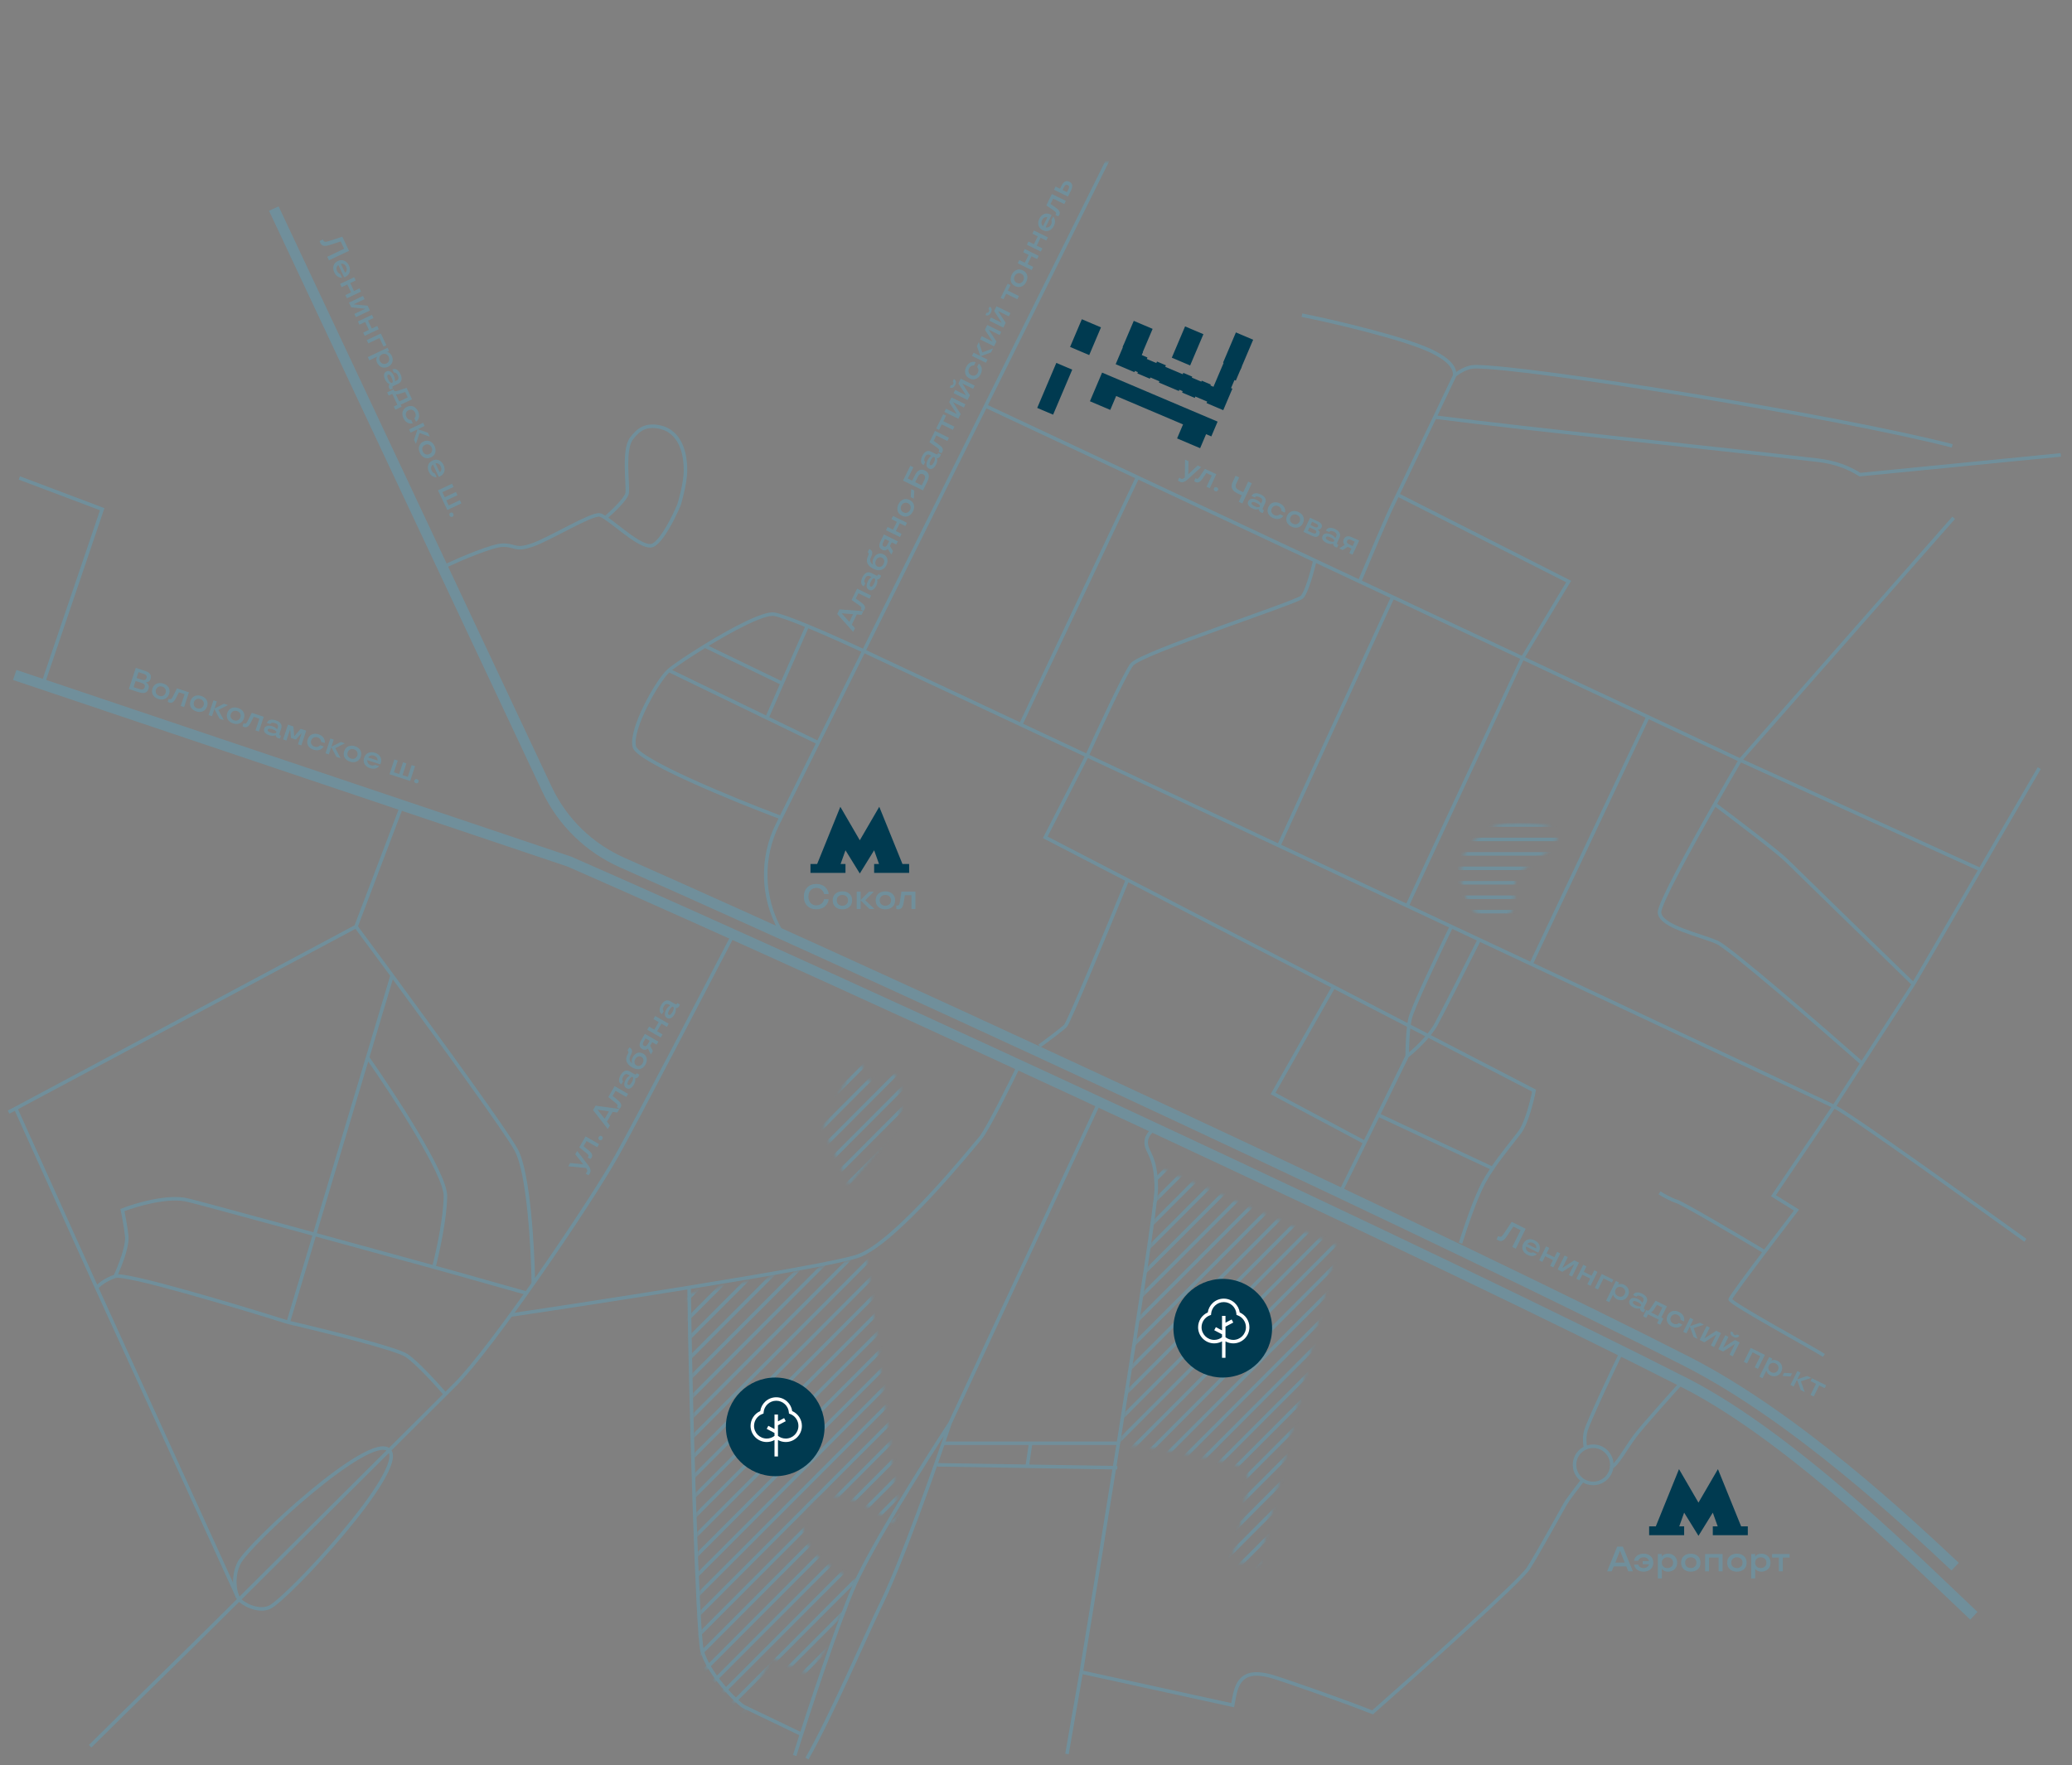 <svg width="588" height="501" viewBox="0 0 588 501" fill="none" xmlns="http://www.w3.org/2000/svg">
<rect x="0" y="0" width="588" height="501" fill="#808080" stroke="none"/>
<mask id="mask0_13923_3160" style="mask-type:luminance" maskUnits="userSpaceOnUse" x="2" y="46" width="585" height="455">
<path d="M587 46H2V501H587V46Z" fill="white"/>
</mask>
<g mask="url(#mask0_13923_3160)">
<path d="M221.332 263.811C216.211 254.608 215.952 243.465 220.64 234.033L315.018 44.141" stroke="#708F9B"/>
<path d="M208.645 264.219C200.325 280.15 181.311 316.834 175.092 327.945C167.316 341.835 139.49 382.685 129.261 392.898C127.011 395.144 120.039 402.083 110.438 411.636M110.438 411.636C98.855 423.159 83.445 438.486 67.881 453.964M110.438 411.636C105.029 406.237 70.557 438.352 67.881 443.553C65.738 447.715 66.789 452.673 67.881 453.964M110.438 411.636C115.846 417.035 81.455 453.964 76.474 456.217C72.98 457.796 68.426 454.852 67.881 453.964M25.574 495.656C38.347 482.959 49.415 472.328 67.881 453.964" stroke="#708F9B"/>
<path d="M520.457 314.056C525.695 316.67 565.637 345.511 574.775 352.047M520.457 314.056C518.156 312.908 481.969 295.896 434.505 273.614M520.457 314.056L528.415 301.8M520.457 314.056L503.27 339.383L509.818 343.468L503.27 352.047C502.551 352.987 501.699 354.107 500.783 355.315M434.505 273.614C429.708 271.362 424.797 269.056 419.793 266.708M434.505 273.614L467.67 203.477M528.415 301.8C516.214 291.043 490.913 269.12 487.312 267.486C482.81 265.443 470.943 262.992 470.943 258.908C470.943 256.502 479.226 241.31 486.642 228.27M528.415 301.8L543.005 279.333M500.783 355.315C496.662 360.754 491.262 367.993 490.995 368.796C490.675 369.752 515.634 383.311 517.592 384.728M500.783 355.315C493.292 350.821 477.818 341.671 475.854 341.017C473.89 340.363 471.762 339.111 470.943 338.566M411.876 262.992C408.242 270.482 400.807 286.196 400.152 289.137C399.497 292.078 399.333 297.443 399.333 299.758M411.876 262.992C414.539 264.242 417.179 265.481 419.793 266.708M411.876 262.992C407.744 261.053 403.559 259.089 399.333 257.106M399.333 299.758C401.243 298.26 405.553 294.366 407.518 290.771C409.481 287.177 416.52 273.231 419.793 266.708M399.333 299.758L391.149 316.462M399.333 257.106C389.804 252.635 380.073 248.068 370.28 243.474C367.828 242.324 365.372 241.172 362.915 240.018M399.333 257.106L432.069 186.765M391.149 316.462L423.53 331.621M391.149 316.462L387.324 324.269M380.919 337.341L387.324 324.269M387.324 324.269L361.277 310.379L378.464 280.082M279.438 115.113L322.813 135.475M322.813 135.475L373.144 159.103M322.813 135.475L289.667 205.664M561.911 246.798L493.859 215.771M493.859 215.771L467.67 203.477M493.859 215.771L554.42 146.977M493.859 215.771C491.844 219.204 489.299 223.599 486.642 228.27M395.241 169.476L362.915 240.018M395.241 169.476L432.069 186.765M395.241 169.476L385.83 165.058M362.915 240.018C344.547 231.402 326.094 222.747 308.491 214.491M432.069 186.765L467.67 203.477M432.069 186.765L445.164 165.058L396.632 140.441M385.83 165.058L373.144 159.103M385.83 165.058C388.421 158.895 393.932 145.915 395.241 143.3C395.46 142.864 395.947 141.861 396.632 140.441M308.491 214.491C311.901 206.965 319.212 191.259 321.176 188.645C323.631 185.376 367.825 171.079 369.462 169.476C370.771 168.194 372.462 162.027 373.144 159.103M308.491 214.491C302.089 211.489 295.799 208.539 289.667 205.664M308.491 214.491L296.624 237.666L319.948 249.754M396.632 140.441C398.868 135.803 403.211 126.717 407.189 118.381M289.667 205.664C273.244 197.962 257.951 190.792 244.656 184.559C240.846 182.774 234.547 179.919 229.106 177.672M319.948 249.754L378.464 280.082M319.948 249.754C314.492 263.154 303.335 290.199 302.353 291.18C301.371 292.16 297.033 295.401 294.987 296.899M229.106 177.672C225 175.976 221.384 174.628 219.694 174.347C216.711 173.85 207.531 178.784 200.053 183.374M229.106 177.672L221.955 193.955M369.462 89.465C378.32 91.208 398.212 95.928 405.824 99.489C412.372 102.552 412.837 105.037 412.837 106.535M412.837 106.535C413.792 105.718 416.274 104.084 418.566 104.084C433.707 104.084 520.866 117.973 554.011 126.551M412.837 106.535C411.302 109.757 409.296 113.964 407.189 118.381M407.189 118.381C435.752 122.058 484.857 126.96 515.956 130.637C520.866 131.217 524.548 132.679 527.823 134.722L584.818 129.125M414.474 352.864C415.702 348.915 418.73 339.955 421.021 335.707C421.75 334.356 422.611 332.978 423.53 331.621M423.53 331.621C426.225 327.645 429.42 323.846 431.251 321.409C433.215 318.795 434.797 312.422 435.343 309.563L378.464 280.082M289.667 301.392C286.667 307.656 280.175 320.756 278.21 323.043C275.755 325.902 254.067 352.864 243.428 356.54C238.724 358.166 218.054 361.78 195.551 365.423M195.551 365.423C177.34 368.372 157.929 371.34 144.811 373.29M195.551 365.423C195.961 398.683 197.925 463.242 199.234 468.471C200.871 475.008 209.465 483.586 211.101 484.403C212.411 485.057 222.494 489.854 227.268 492.169M578.706 218.034L543.005 279.333M543.005 279.333C531.943 268.576 509.245 246.489 506.953 244.201C504.662 241.914 492.458 232.627 486.642 228.27M221.331 231.946C207.964 226.907 180.984 215.851 180.003 211.929C178.775 207.027 186.549 193.138 189.823 190.278M189.823 190.278L217.649 203.759M189.823 190.278C191.107 189.156 195.226 186.337 200.053 183.374M217.649 203.759L231.971 210.704M217.649 203.759L221.955 193.955M200.053 183.374L221.955 193.955M151.358 364.303C151.221 354.634 150.049 332.847 146.448 326.311C143.609 321.16 125.506 296.219 111.284 276.882M111.284 276.882C107.46 271.682 103.917 266.888 101.027 262.992M111.284 276.882L104.31 300.167M101.027 262.992L114.53 227.453M101.027 262.992L4.455 314.612M4.455 314.612L2.438 315.659M4.455 314.612L27.43 365.528M67.485 453.38L27.43 365.528M27.43 365.528C27.956 364.847 29.744 363.24 32.69 362.259M104.31 300.167L81.794 375.332M104.31 300.167C111.672 310.652 126.396 333.174 126.396 339.383C126.396 345.592 124.214 355.481 123.123 359.649M81.794 375.332C91.751 377.646 112.402 382.767 115.349 384.728C118.295 386.689 123.942 392.898 126.396 395.757M81.794 375.332C66.654 370.566 35.636 361.279 32.69 362.259M32.69 362.259C33.918 359.672 36.291 353.762 35.964 350.821C35.636 347.881 35.009 344.694 34.736 343.468C38.555 341.971 47.585 339.301 53.15 340.608C57.365 341.599 93.149 351.402 123.123 359.649M123.123 359.649C132.721 362.29 142.38 365.105 149.559 367.087M12.23 193.955L29.007 144.525L5.493 135.662M265.934 415.774L291.509 416.182M291.509 416.182L317.084 416.591M291.509 416.182L292.476 409.647M328.132 320.183C327.178 320.592 325.268 321.981 325.268 324.269C325.268 327.128 328.132 327.945 328.132 337.341C328.132 341.168 323.325 372.469 317.381 409.647M317.381 409.647H292.476M317.381 409.647C314.012 430.721 310.278 453.683 306.846 474.599M302.794 497.835L306.846 474.599M306.846 474.599L349.82 483.995C350.366 481.271 350.638 477.459 353.503 475.825C355.279 474.811 358.004 475.008 360.869 475.825C364.032 476.727 381.329 482.769 389.513 486.037C403.289 473.918 431.415 448.781 433.707 445.187C436.57 440.693 443.08 428.794 444.242 426.795C445.039 425.424 447.734 422.001 449.044 420.257M292.476 409.647H267.571M477.9 391.672C474.081 395.894 465.951 404.989 463.987 407.604C461.532 410.872 458.668 416.182 457.031 416.591M460.831 382.341C457.694 388.74 450.729 403.682 450.074 405.97C449.419 408.257 449.801 410.463 450.074 411.28M126.806 160.457C130.898 158.551 139.818 154.738 142.765 154.738C146.448 154.738 146.038 156.373 150.949 154.738C155.859 153.105 167.726 145.751 170.182 146.16C170.57 146.225 171.133 146.525 171.818 146.977M171.818 146.977C175.462 149.385 182.566 156.114 185.322 154.738C187.94 153.431 191.324 146.568 192.687 143.3C192.687 143.3 194.527 137.384 194.527 133.483C194.527 126.074 191.471 122.152 187.367 121.241C183.265 120.33 181.148 121.895 179.184 124.509C176.728 127.777 178.365 137.99 177.956 140.032C177.628 141.666 173.727 145.343 171.818 146.977Z" stroke="#708F9B"/>
<path d="M311.764 313.242L269.616 403.931M269.616 403.931C265.524 416.05 255.948 443.147 250.383 454.586C245.453 464.719 235.914 487.037 229.014 499.146M269.616 403.931C262.659 414.552 247.519 438.573 242.609 449.684C237.698 460.795 229.75 484.794 225.521 498.274" stroke="#708F9B"/>
<path d="M457.41 415.774C457.41 418.689 455.042 421.055 452.118 421.055C449.194 421.055 446.826 418.689 446.826 415.774C446.826 412.858 449.194 410.492 452.118 410.492C455.042 410.492 457.41 412.858 457.41 415.774Z" stroke="#708F9B"/>
<path d="M554.831 444.678C542.009 432.648 509.841 402.324 478.72 386.446C414.854 353.864 265.196 284.103 176.579 244.836C167.161 240.663 159.579 233.265 155.188 223.931L77.703 59.207" stroke="#708F9B" stroke-width="3"/>
<path d="M560.149 458.62C547.327 446.592 509.43 408.476 478.309 392.598C410.791 358.152 247.384 282.151 161.588 244.561L4.182 191.578" stroke="#708F9B" stroke-width="3"/>
<mask id="mask1_13923_3160" style="mask-type:alpha" maskUnits="userSpaceOnUse" x="195" y="356" width="60" height="130">
<path d="M245.881 356.922L195.549 367.174C196.503 399.98 198.577 466.576 199.232 470.513C199.887 474.449 207.416 482.268 211.098 485.686L218.873 470.513L230.331 475.434L243.425 448.778C236.469 446.181 223.865 438.609 229.103 429.095C234.341 419.582 247.381 427.318 253.246 432.376L254.883 429.095L245.881 356.922Z" fill="#D9D9D9"/>
</mask>
<g mask="url(#mask1_13923_3160)">
<path d="M122.814 429.541L238.554 313.555" stroke="#708F9B"/>
<path d="M125.703 432.44L241.442 316.453" stroke="#708F9B"/>
<path d="M128.596 435.342L244.335 319.355" stroke="#708F9B"/>
<path d="M131.492 438.24L247.231 322.254" stroke="#708F9B"/>
<path d="M134.383 441.143L250.122 325.156" stroke="#708F9B"/>
<path d="M137.275 444.041L253.015 328.055" stroke="#708F9B"/>
<path d="M140.176 446.94L255.915 330.953" stroke="#708F9B"/>
<path d="M143.07 449.839L258.81 333.852" stroke="#708F9B"/>
<path d="M145.963 452.736L261.702 336.75" stroke="#708F9B"/>
<path d="M148.855 455.636L264.595 339.648" stroke="#708F9B"/>
<path d="M151.748 458.537L267.487 342.551" stroke="#708F9B"/>
<path d="M154.639 461.44L270.378 345.453" stroke="#708F9B"/>
<path d="M157.531 464.338L273.27 348.352" stroke="#708F9B"/>
<path d="M160.424 467.236L276.163 351.25" stroke="#708F9B"/>
<path d="M163.32 470.139L279.06 354.152" stroke="#708F9B"/>
<path d="M166.211 473.037L281.95 357.051" stroke="#708F9B"/>
<path d="M169.111 475.936L284.851 359.949" stroke="#708F9B"/>
<path d="M172.004 478.838L287.743 362.852" stroke="#708F9B"/>
<path d="M174.898 481.736L290.639 365.75" stroke="#708F9B"/>
<path d="M177.791 484.635L293.53 368.648" stroke="#708F9B"/>
<path d="M180.68 487.537L296.419 371.551" stroke="#708F9B"/>
<path d="M183.576 490.436L299.315 374.449" stroke="#708F9B"/>
<path d="M186.467 493.335L302.207 377.348" stroke="#708F9B"/>
<path d="M189.361 496.236L305.101 380.25" stroke="#708F9B"/>
<path d="M192.252 499.136L307.992 383.148" stroke="#708F9B"/>
<path d="M195.145 502.033L310.884 386.047" stroke="#708F9B"/>
<path d="M198.047 504.933L313.786 388.945" stroke="#708F9B"/>
<path d="M200.939 507.83L316.679 391.844" stroke="#708F9B"/>
<path d="M203.832 510.733L319.571 394.746" stroke="#708F9B"/>
<path d="M206.725 513.631L322.464 397.645" stroke="#708F9B"/>
<path d="M209.617 516.529L325.356 400.543" stroke="#708F9B"/>
<path d="M212.51 519.432L328.249 403.445" stroke="#708F9B"/>
<path d="M215.4 522.33L331.14 406.344" stroke="#708F9B"/>
<path d="M218.297 525.233L334.036 409.246" stroke="#708F9B"/>
<path d="M221.189 528.131L336.929 412.145" stroke="#708F9B"/>
<path d="M224.082 531.029L339.821 415.043" stroke="#708F9B"/>
<path d="M226.973 533.928L342.712 417.941" stroke="#708F9B"/>
</g>
<mask id="mask2_13923_3160" style="mask-type:alpha" maskUnits="userSpaceOnUse" x="317" y="330" width="63" height="115">
<path d="M379.28 353.644L327.312 330.68L328.54 338.472L317.9 409.824C328.949 411.191 351.536 414.581 353.501 417.206C355.464 419.83 351.591 435.522 349.408 443.04L357.184 444.27L379.28 353.644Z" fill="#D9D9D9"/>
</mask>
<g mask="url(#mask2_13923_3160)">
<path d="M225.934 425.444L341.673 309.457" stroke="#708F9B"/>
<path d="M228.822 428.342L344.561 312.355" stroke="#708F9B"/>
<path d="M231.715 431.244L347.454 315.258" stroke="#708F9B"/>
<path d="M234.609 434.143L350.349 318.156" stroke="#708F9B"/>
<path d="M237.502 437.045L353.241 321.059" stroke="#708F9B"/>
<path d="M240.395 439.944L356.134 323.957" stroke="#708F9B"/>
<path d="M243.293 442.842L359.033 326.855" stroke="#708F9B"/>
<path d="M246.189 445.74L361.929 329.754" stroke="#708F9B"/>
<path d="M249.082 448.64L364.822 332.652" stroke="#708F9B"/>
<path d="M251.975 451.537L367.714 335.551" stroke="#708F9B"/>
<path d="M254.865 454.441L370.605 338.453" stroke="#708F9B"/>
<path d="M257.758 457.342L373.497 341.355" stroke="#708F9B"/>
<path d="M260.65 460.24L376.39 344.254" stroke="#708F9B"/>
<path d="M263.543 463.139L379.282 347.152" stroke="#708F9B"/>
<path d="M266.438 466.037L382.177 350.051" stroke="#708F9B"/>
<path d="M269.33 468.94L385.069 352.953" stroke="#708F9B"/>
<path d="M272.23 471.838L387.97 355.852" stroke="#708F9B"/>
<path d="M275.123 474.74L390.862 358.754" stroke="#708F9B"/>
<path d="M278.018 477.639L393.757 361.652" stroke="#708F9B"/>
<path d="M280.91 480.537L396.649 364.551" stroke="#708F9B"/>
<path d="M283.799 483.44L399.538 367.453" stroke="#708F9B"/>
<path d="M286.695 486.338L402.435 370.352" stroke="#708F9B"/>
<path d="M289.586 489.236L405.325 373.25" stroke="#708F9B"/>
<path d="M292.48 492.14L408.22 376.152" stroke="#708F9B"/>
<path d="M295.371 495.037L411.11 379.051" stroke="#708F9B"/>
<path d="M298.264 497.936L414.003 381.949" stroke="#708F9B"/>
<path d="M301.166 500.834L416.905 384.848" stroke="#708F9B"/>
<path d="M304.059 503.733L419.798 387.746" stroke="#708F9B"/>
<path d="M306.951 506.635L422.69 390.648" stroke="#708F9B"/>
<path d="M309.842 509.533L425.581 393.547" stroke="#708F9B"/>
<path d="M312.736 512.432L428.476 396.445" stroke="#708F9B"/>
<path d="M315.627 515.334L431.366 399.348" stroke="#708F9B"/>
<path d="M318.52 518.233L434.259 402.246" stroke="#708F9B"/>
<path d="M321.416 521.135L437.155 405.148" stroke="#708F9B"/>
<path d="M324.309 524.033L440.048 408.047" stroke="#708F9B"/>
<path d="M327.199 526.932L442.938 410.945" stroke="#708F9B"/>
<path d="M330.092 529.83L445.831 413.844" stroke="#708F9B"/>
</g>
<mask id="mask3_13923_3160" style="mask-type:alpha" maskUnits="userSpaceOnUse" x="233" y="299" width="23" height="38">
<path d="M233.609 320.015L243.43 299.922C244.112 301.699 245.722 305.581 246.704 306.893C247.931 308.534 251.614 303.202 254.07 305.252C256.033 306.893 255.706 314.684 255.297 318.375L240.975 336.418L233.609 320.015Z" fill="#D9D9D9"/>
</mask>
<g mask="url(#mask3_13923_3160)">
<path d="M139.189 368.034L254.929 252.047" stroke="#708F9B"/>
<path d="M142.078 370.932L257.817 254.945" stroke="#708F9B"/>
<path d="M144.971 373.834L260.71 257.848" stroke="#708F9B"/>
<path d="M147.867 376.733L263.606 260.746" stroke="#708F9B"/>
<path d="M150.758 379.635L266.497 263.648" stroke="#708F9B"/>
<path d="M153.65 382.533L269.39 266.547" stroke="#708F9B"/>
<path d="M156.551 385.432L272.29 269.445" stroke="#708F9B"/>
<path d="M159.445 388.334L275.184 272.348" stroke="#708F9B"/>
<path d="M162.338 391.229L278.077 275.242" stroke="#708F9B"/>
<path d="M165.23 394.131L280.97 278.145" stroke="#708F9B"/>
<path d="M168.123 397.029L283.862 281.043" stroke="#708F9B"/>
<path d="M171.014 399.932L286.753 283.945" stroke="#708F9B"/>
<path d="M173.906 402.83L289.645 286.844" stroke="#708F9B"/>
<path d="M176.799 405.73L292.538 289.742" stroke="#708F9B"/>
<path d="M179.695 408.631L295.435 292.645" stroke="#708F9B"/>
<path d="M182.586 411.53L298.325 295.543" stroke="#708F9B"/>
<path d="M185.486 414.428L301.226 298.441" stroke="#708F9B"/>
<path d="M188.379 417.33L304.118 301.344" stroke="#708F9B"/>
<path d="M191.273 420.229L307.013 304.242" stroke="#708F9B"/>
<path d="M194.166 423.127L309.905 307.141" stroke="#708F9B"/>
<path d="M197.055 426.029L312.795 310.043" stroke="#708F9B"/>
<path d="M199.951 428.928L315.69 312.941" stroke="#708F9B"/>
<path d="M202.842 431.83L318.581 315.844" stroke="#708F9B"/>
<path d="M205.736 434.729L321.476 318.742" stroke="#708F9B"/>
<path d="M208.627 437.627L324.366 321.641" stroke="#708F9B"/>
<path d="M211.52 440.526L327.259 324.539" stroke="#708F9B"/>
<path d="M214.422 443.424L330.161 327.438" stroke="#708F9B"/>
<path d="M217.314 446.322L333.054 330.336" stroke="#708F9B"/>
<path d="M220.207 449.226L335.946 333.238" stroke="#708F9B"/>
<path d="M223.1 452.123L338.839 336.137" stroke="#708F9B"/>
</g>
<mask id="mask4_13923_3160" style="mask-type:alpha" maskUnits="userSpaceOnUse" x="414" y="233" width="28" height="29">
<path d="M415.832 241.88C419.106 236.303 424.562 234.088 426.881 233.679C431.245 233.268 440.302 233.268 441.611 236.549C443.247 240.65 435.473 243.521 431.381 247.621C427.289 251.722 433.019 259.103 425.243 261.154C417.469 263.204 411.74 248.851 415.832 241.88Z" fill="#D9D9D9"/>
</mask>
<g mask="url(#mask4_13923_3160)">
<path d="M329.646 234.164H493.327" stroke="#708F9B"/>
<path d="M329.646 238.262H493.327" stroke="#708F9B"/>
<path d="M329.646 242.363H493.327" stroke="#708F9B"/>
<path d="M329.646 246.465H493.327" stroke="#708F9B"/>
<path d="M329.65 250.566H493.331" stroke="#708F9B"/>
<path d="M329.65 254.668H493.331" stroke="#708F9B"/>
<path d="M329.65 258.77H493.331" stroke="#708F9B"/>
</g>
<path d="M161.805 330.106L161.264 331.042L166.29 331.525L166.351 331.602C166.722 332.076 166.711 332.382 166.544 332.671C166.381 332.952 166.191 333.102 166.191 333.102L166.987 333.561C166.987 333.561 167.218 333.34 167.385 333.051C167.832 332.279 167.478 331.47 166.879 330.689L163.791 326.672L163.245 327.616L165.488 330.449L165.465 330.488L161.805 330.106ZM166.407 327.276C166.819 327.607 167.163 327.93 166.946 328.305C166.874 328.43 166.763 328.532 166.763 328.532L167.559 328.991C167.559 328.991 167.747 328.829 167.882 328.594C168.284 327.899 168.006 327.282 166.913 326.401L165.6 325.344L166.448 323.876L169.492 325.63L169.998 324.756L166.174 322.551L164.382 325.651L166.407 327.276ZM170.111 323.57C170.431 323.755 170.745 323.644 170.935 323.316C171.124 322.988 171.063 322.662 170.743 322.478C170.423 322.293 170.109 322.404 169.92 322.732C169.73 323.06 169.791 323.386 170.111 323.57ZM169.031 313.834L168.304 315.09L172.484 320.456L173.071 319.441L172.24 318.379L173.851 315.593L175.188 315.781L175.775 314.766L169.031 313.834ZM172.809 315.45L171.595 317.55L169.593 315.021L169.615 314.983L172.809 315.45ZM174.655 313.014C175.067 313.346 175.411 313.668 175.195 314.043C175.122 314.168 175.011 314.27 175.011 314.27L175.807 314.729C175.807 314.729 175.994 314.567 176.13 314.333C176.531 313.638 176.255 313.02 175.16 312.14L173.848 311.082L174.697 309.614L177.74 311.368L178.246 310.494L174.422 308.29L172.63 311.389L174.655 313.014ZM177.756 308.857C178.568 309.325 179.354 308.758 179.873 307.86C180.514 306.752 180.226 306.097 180.226 306.097L180.253 306.051C180.253 306.051 180.839 306.19 181.25 305.479C181.412 305.198 181.419 305.025 181.419 305.025L180.67 304.594C180.67 304.594 180.673 304.679 180.596 304.812C180.469 305.03 180.3 305.036 179.948 304.834L178.677 304.1C177.693 303.533 176.773 304.044 176.137 305.145C175.523 306.206 175.431 307.247 176.328 307.784L176.851 306.878C176.468 306.658 176.521 306.136 176.854 305.559C177.293 304.801 177.803 304.764 178.171 304.974L178.725 305.294C178.725 305.294 178.096 305.535 177.59 306.409C177.049 307.347 176.914 308.371 177.756 308.857ZM179.349 307.111C179.024 307.673 178.631 308.154 178.249 307.934C177.882 307.722 178.103 307.142 178.429 306.58C178.875 305.807 179.302 305.627 179.302 305.627L179.669 305.838C179.669 305.838 179.787 306.353 179.349 307.111ZM179.397 301.775C178.82 301.442 178.331 300.65 178.958 299.565C179.725 298.239 179.345 297.708 178.604 297.28L178.081 298.185C178.432 298.387 178.436 298.703 178.099 299.289C177.232 300.787 177.856 302.083 179.299 302.916L179.448 303C181.047 303.923 182.398 303.494 183.134 302.222C183.86 300.965 183.642 299.705 182.542 299.071C181.458 298.446 180.317 298.798 179.627 299.992C178.967 301.131 179.415 301.744 179.415 301.744L179.397 301.775ZM180.618 302.416C180.025 302.075 179.859 301.354 180.292 300.605C180.726 299.856 181.417 299.63 182.026 299.981C182.635 300.332 182.793 301.047 182.36 301.796C181.926 302.546 181.211 302.758 180.618 302.416ZM184.727 299.289L185.282 298.328L184.497 296.825L185.084 295.81L186.324 296.525L186.83 295.651L183.006 293.447L181.923 295.321C181.282 296.429 181.38 297.266 182.231 297.757C183.183 298.305 183.859 297.623 183.859 297.623L184.727 299.289ZM182.754 296.851C182.38 296.635 182.313 296.264 182.666 295.655L183.203 294.726L184.381 295.405L183.844 296.334C183.492 296.943 183.129 297.067 182.754 296.851ZM189.258 291.452L189.764 290.578L185.94 288.374L185.435 289.248L186.925 290.107L185.679 292.262L184.189 291.402L183.683 292.276L187.507 294.481L188.012 293.606L186.46 292.711L187.706 290.557L189.258 291.452ZM189.276 288.939C190.087 289.407 190.873 288.84 191.392 287.943C192.033 286.834 191.746 286.179 191.746 286.179L191.773 286.133C191.773 286.133 192.358 286.272 192.769 285.562C192.931 285.281 192.937 285.108 192.937 285.108L192.188 284.676C192.188 284.676 192.192 284.761 192.115 284.894C191.988 285.112 191.818 285.118 191.467 284.916L190.195 284.183C189.212 283.616 188.292 284.127 187.656 285.227C187.042 286.289 186.95 287.328 187.846 287.866L188.37 286.961C187.988 286.74 188.04 286.219 188.374 285.641C188.812 284.884 189.323 284.846 189.689 285.057L190.244 285.376C190.244 285.376 189.615 285.618 189.11 286.492C188.567 287.428 188.433 288.454 189.276 288.939ZM190.868 287.194C190.543 287.755 190.15 288.237 189.768 288.016C189.401 287.804 189.622 287.224 189.947 286.662C190.394 285.89 190.821 285.709 190.821 285.709L191.188 285.92C191.188 285.92 191.306 286.436 190.868 287.194Z" fill="#708F9B"/>
<path d="M237.586 174.271L238.229 172.968L245.02 173.457L244.502 174.507L243.153 174.409L241.729 177.295L242.629 178.302L242.111 179.352L237.586 174.271ZM241.032 176.51L242.105 174.335L238.888 174.078L238.869 174.117L241.032 176.51ZM243.787 171.781L241.658 170.293L243.242 167.082L247.204 169.03L246.758 169.935L243.604 168.384L242.854 169.904L244.233 170.877C244.812 171.284 245.188 171.645 245.357 171.969C245.526 172.292 245.522 172.638 245.345 172.998C245.274 173.14 245.163 173.296 245.104 173.366L245.049 173.417L244.224 173.012C244.295 172.939 244.35 172.857 244.393 172.771C244.57 172.411 244.319 172.145 243.787 171.781ZM246.607 167.427C246.197 167.225 245.975 166.9 245.939 166.456C245.908 166.013 246.021 165.524 246.281 164.999C246.412 164.73 246.567 164.497 246.745 164.295C246.925 164.099 247.068 163.968 247.184 163.902L247.339 163.807L246.767 163.525C246.55 163.419 246.328 163.412 246.1 163.507C245.87 163.605 245.669 163.834 245.489 164.197C245.18 164.826 245.184 165.323 245.574 165.515L245.112 166.451C244.669 166.228 244.425 165.877 244.382 165.409C244.337 164.941 244.461 164.413 244.747 163.832C245.039 163.24 245.4 162.829 245.831 162.6C246.261 162.374 246.724 162.381 247.213 162.621L248.532 163.27C248.898 163.45 249.065 163.429 249.177 163.204C249.217 163.121 249.245 163.046 249.233 163.001V162.981L250.01 163.363C250.012 163.478 249.966 163.631 249.87 163.825C249.764 164.042 249.63 164.203 249.471 164.306C249.315 164.415 249.181 164.468 249.073 164.468L248.913 164.463L248.89 164.511C248.911 164.546 248.93 164.579 248.964 164.807C248.98 164.924 248.989 165.045 248.979 165.173C248.971 165.429 248.865 165.862 248.653 166.293C248.405 166.794 248.104 167.157 247.743 167.381C247.386 167.608 247.006 167.623 246.607 167.427ZM248.082 165.581C248.197 165.348 248.273 165.125 248.312 164.908C248.352 164.697 248.362 164.536 248.348 164.435L248.318 164.288L247.939 164.102C247.665 164.242 247.394 164.58 247.128 165.111C246.755 165.865 246.726 166.322 247.038 166.475C247.362 166.634 247.71 166.335 248.082 165.581ZM247.778 160.255L247.795 160.219C247.769 160.192 247.73 160.152 247.66 159.936C247.628 159.832 247.608 159.715 247.602 159.589C247.594 159.335 247.671 158.901 247.889 158.459C248.195 157.84 248.608 157.429 249.123 157.231C249.637 157.032 250.177 157.072 250.737 157.348C251.301 157.625 251.656 158.05 251.802 158.617C251.947 159.189 251.856 159.801 251.534 160.453C251.199 161.132 250.714 161.571 250.076 161.767C249.441 161.97 248.721 161.872 247.912 161.473L247.758 161.397C246.976 161.013 246.448 160.514 246.174 159.898C245.901 159.288 245.949 158.604 246.317 157.858C246.615 157.254 246.594 156.939 246.227 156.759L246.691 155.819C247.113 156.027 247.348 156.225 247.486 156.573C247.624 156.92 247.523 157.411 247.194 158.078C246.941 158.591 246.886 159.041 247.031 159.422C247.181 159.804 247.427 160.081 247.778 160.255ZM248.443 160.09C248.531 160.418 248.726 160.657 249.038 160.81C249.35 160.963 249.668 160.977 249.981 160.847C250.295 160.717 250.55 160.459 250.739 160.077C250.928 159.694 250.98 159.341 250.892 159.013C250.803 158.685 250.603 158.444 250.283 158.288C249.968 158.132 249.654 158.12 249.344 158.253C249.034 158.385 248.786 158.64 248.596 159.023C248.408 159.406 248.354 159.763 248.443 160.09ZM253.423 156.426L252.932 157.42L251.959 155.814C251.926 155.852 251.891 155.903 251.67 156.034C251.561 156.104 251.45 156.152 251.332 156.182C251.102 156.251 250.708 156.234 250.341 156.054C249.453 155.617 249.296 154.813 249.872 153.644L250.831 151.701L254.793 153.65L254.345 154.558L253.058 153.926L252.54 154.976L253.423 156.426ZM250.803 155.117C251.213 155.32 251.565 155.124 251.856 154.532L252.332 153.569L251.113 152.968L250.638 153.932C250.341 154.522 250.397 154.918 250.803 155.117ZM257.386 148.394L256.938 149.302L255.328 148.51L254.227 150.742L255.837 151.533L255.391 152.437L251.429 150.49L251.875 149.585L253.422 150.346L254.523 148.115L252.976 147.354L253.424 146.445L257.386 148.394ZM257.741 146.483C257.169 146.717 256.561 146.678 255.925 146.366C255.29 146.053 254.892 145.597 254.726 145.001C254.563 144.406 254.641 143.781 254.966 143.121C255.291 142.462 255.742 142.016 256.314 141.782C256.889 141.55 257.492 141.591 258.126 141.903C258.762 142.216 259.166 142.67 259.329 143.265C259.491 143.86 259.412 144.488 259.086 145.148C258.76 145.807 258.312 146.248 257.741 146.483ZM258.386 143.635C258.273 143.286 258.032 143.02 257.665 142.839C257.298 142.659 256.943 142.632 256.598 142.756C256.25 142.884 255.982 143.14 255.791 143.527C255.598 143.918 255.559 144.287 255.67 144.636C255.782 144.985 256.02 145.249 256.387 145.429C256.754 145.61 257.112 145.639 257.458 145.515C257.804 145.39 258.072 145.135 258.265 144.743C258.456 144.357 258.496 143.988 258.386 143.635ZM258.443 141.103L258.587 138.813L259.468 139.246L259.323 141.535L258.443 141.103ZM256.267 136.411L258.341 132.205L259.198 132.626L257.618 135.829L258.865 136.442L259.611 134.929C260.349 133.433 261.312 132.974 262.496 133.556C263.683 134.14 263.905 135.181 263.167 136.678L261.925 139.193L256.267 136.411ZM261.564 137.77L262.283 136.312C262.694 135.479 262.593 134.909 261.977 134.607C261.366 134.306 260.851 134.572 260.44 135.406L259.721 136.863L261.564 137.77ZM263.597 132.993C263.186 132.792 262.964 132.467 262.929 132.022C262.897 131.58 263.011 131.091 263.27 130.566C263.402 130.297 263.556 130.064 263.735 129.862C263.914 129.666 264.058 129.535 264.174 129.469L264.328 129.374L263.756 129.092C263.539 128.986 263.316 128.979 263.089 129.073C262.859 129.171 262.657 129.401 262.478 129.764C262.168 130.392 262.173 130.89 262.564 131.082L262.102 132.018C261.658 131.795 261.414 131.444 261.37 130.976C261.326 130.508 261.45 129.98 261.736 129.4C262.028 128.807 262.389 128.396 262.82 128.166C263.251 127.941 263.713 127.948 264.203 128.188L265.52 128.836C265.888 129.017 266.054 128.996 266.165 128.771C266.206 128.688 266.233 128.613 266.222 128.568L266.221 128.548L266.999 128.93C267.002 129.045 266.956 129.198 266.86 129.392C266.752 129.609 266.619 129.769 266.46 129.873C266.303 129.982 266.17 130.034 266.061 130.035L265.903 130.03L265.879 130.077C265.901 130.113 265.918 130.146 265.953 130.374C265.97 130.49 265.979 130.612 265.969 130.74C265.96 130.996 265.855 131.429 265.642 131.86C265.394 132.361 265.093 132.723 264.733 132.948C264.375 133.175 263.996 133.189 263.597 132.993ZM265.071 131.147C265.187 130.914 265.262 130.692 265.3 130.475C265.34 130.264 265.352 130.103 265.338 130.002L265.307 129.855L264.928 129.669C264.653 129.808 264.383 130.147 264.116 130.678C263.744 131.432 263.715 131.889 264.027 132.042C264.35 132.201 264.699 131.902 265.071 131.147ZM265.877 127.01L263.748 125.521L265.332 122.311L269.294 124.259L268.848 125.163L265.695 123.613L264.945 125.133L266.323 126.106C266.902 126.513 267.278 126.874 267.447 127.198C267.616 127.521 267.611 127.868 267.434 128.227C267.364 128.369 267.253 128.525 267.194 128.595L267.139 128.646L266.315 128.241C266.385 128.167 266.44 128.086 266.482 127.999C266.66 127.64 266.409 127.374 265.877 127.01ZM267.252 120.458L266.48 122.022L265.671 121.624L267.658 117.596L268.467 117.994L267.698 119.554L270.858 121.108L270.404 122.008L267.252 120.458ZM273.982 114.758L273.535 115.663L270.505 114.172L270.483 114.216L272.626 117.507L271.959 118.857L267.997 116.909L268.443 116.005L271.474 117.495L271.494 117.455L269.353 114.161L270.019 112.81L273.982 114.758ZM276.604 109.443L276.158 110.348L273.127 108.857L273.106 108.901L275.248 112.192L274.582 113.542L270.62 111.594L271.066 110.69L274.097 112.18L274.116 112.14L271.976 108.846L272.642 107.495L276.604 109.443ZM271.258 108.272C271.317 108.561 271.251 108.892 271.069 109.263C270.884 109.638 270.659 109.886 270.393 110.015C270.129 110.145 269.851 110.141 269.555 109.996L269.519 109.978L269.854 109.299L269.874 109.309C270.091 109.415 270.339 109.321 270.504 108.986C270.668 108.654 270.586 108.393 270.376 108.29L270.357 108.28L270.692 107.601L270.727 107.618C271.023 107.764 271.2 107.983 271.258 108.272ZM276.958 107.532C276.387 107.766 275.779 107.727 275.143 107.415C274.508 107.102 274.11 106.647 273.943 106.05C273.781 105.455 273.859 104.83 274.184 104.171C274.365 103.804 274.589 103.501 274.853 103.263C275.118 103.025 275.376 102.868 275.634 102.793C276.149 102.644 276.591 102.651 276.875 102.791L276.404 103.746C276.355 103.737 276.306 103.717 276.06 103.749C275.937 103.767 275.82 103.798 275.708 103.846C275.49 103.94 275.196 104.197 275.009 104.576C274.818 104.963 274.779 105.332 274.891 105.681C275.001 106.035 275.238 106.299 275.605 106.479C275.972 106.659 276.33 106.689 276.676 106.564C277.022 106.44 277.29 106.184 277.483 105.793C277.671 105.414 277.702 105.042 277.63 104.791C277.558 104.539 277.451 104.339 277.355 104.253L277.292 104.183L277.763 103.227C278.044 103.365 278.315 103.71 278.511 104.208C278.608 104.457 278.645 104.76 278.617 105.114C278.59 105.469 278.485 105.83 278.304 106.197C277.979 106.856 277.53 107.298 276.958 107.532ZM277.224 98.208L277.772 97.098L278.755 100.015L281.806 98.9L281.247 100.033L278.296 101.104L280.246 102.063L279.799 102.967L275.837 101.019L276.283 100.115L278.194 101.054L277.224 98.208ZM284.128 94.193L283.682 95.097L280.652 93.607L280.631 93.651L282.772 96.942L282.106 98.292L278.144 96.344L278.59 95.439L281.621 96.93L281.641 96.89L279.5 93.596L280.166 92.245L284.128 94.193ZM286.751 88.878L286.305 89.782L283.274 88.292L283.253 88.336L285.395 91.626L284.728 92.977L280.767 91.029L281.213 90.124L284.244 91.615L284.263 91.575L282.123 88.28L282.789 86.93L286.751 88.878ZM281.405 87.707C281.464 87.996 281.398 88.327 281.216 88.698C281.03 89.073 280.805 89.321 280.54 89.45C280.275 89.58 279.998 89.576 279.702 89.43L279.666 89.413L280.001 88.734L280.021 88.743C280.238 88.85 280.486 88.756 280.651 88.421C280.815 88.089 280.733 87.828 280.523 87.725L280.504 87.715L280.839 87.036L280.874 87.053C281.17 87.199 281.347 87.418 281.405 87.707ZM285.546 83.379L284.774 84.943L283.966 84.545L285.953 80.517L286.762 80.915L285.993 82.475L289.153 84.029L288.699 84.929L285.546 83.379ZM289.888 81.328C289.316 81.562 288.708 81.523 288.072 81.211C287.437 80.898 287.039 80.443 286.873 79.846C286.71 79.251 286.788 78.626 287.113 77.967C287.438 77.308 287.889 76.862 288.461 76.627C289.036 76.395 289.639 76.436 290.273 76.749C290.909 77.061 291.313 77.515 291.476 78.11C291.638 78.705 291.559 79.333 291.233 79.993C290.907 80.652 290.459 81.094 289.888 81.328ZM290.533 78.481C290.42 78.131 290.179 77.865 289.812 77.685C289.445 77.504 289.09 77.477 288.745 77.602C288.397 77.73 288.129 77.986 287.938 78.373C287.745 78.763 287.706 79.132 287.817 79.481C287.929 79.831 288.167 80.095 288.534 80.275C288.901 80.456 289.26 80.485 289.606 80.36C289.951 80.236 290.219 79.98 290.412 79.589C290.604 79.202 290.643 78.834 290.533 78.481ZM294.77 72.625L294.322 73.533L292.712 72.742L291.611 74.973L293.221 75.764L292.775 76.669L288.813 74.72L289.259 73.816L290.806 74.577L291.907 72.346L290.36 71.585L290.808 70.677L294.77 72.625ZM297.365 67.365L296.917 68.273L295.307 67.482L294.206 69.713L295.816 70.505L295.37 71.409L291.409 69.461L291.855 68.556L293.401 69.317L294.502 67.086L292.955 66.325L293.404 65.417L297.365 67.365ZM298.106 60.875L298.418 61.057L296.706 64.528C296.763 64.542 296.824 64.577 297.097 64.569C297.232 64.566 297.365 64.544 297.489 64.501C297.741 64.419 298.076 64.157 298.284 63.734C298.391 63.517 298.449 63.31 298.458 63.104C298.469 62.903 298.452 62.757 298.41 62.663L298.348 62.52L298.875 61.454C298.9 61.481 298.938 61.505 299.057 61.681C299.174 61.861 299.265 62.034 299.336 62.358C299.41 62.684 299.424 62.995 299.317 63.438C299.262 63.661 299.18 63.886 299.065 64.119C298.74 64.778 298.291 65.22 297.72 65.454C297.149 65.688 296.54 65.649 295.904 65.337C295.27 65.024 294.871 64.569 294.705 63.972C294.542 63.377 294.62 62.752 294.946 62.093C295.27 61.433 295.721 60.988 296.293 60.754C296.868 60.521 297.471 60.562 298.106 60.875ZM295.731 62.479C295.522 62.901 295.498 63.307 295.587 63.556C295.678 63.808 295.807 64.013 295.918 64.107L295.999 64.171L297.228 61.68C297.185 61.658 297.124 61.633 296.868 61.635C296.74 61.636 296.616 61.658 296.5 61.694C296.268 61.777 295.943 62.049 295.731 62.479ZM299.053 59.77L296.924 58.282L298.508 55.071L302.47 57.02L302.024 57.924L298.87 56.373L298.12 57.894L299.499 58.866C300.078 59.273 300.454 59.635 300.623 59.958C300.792 60.282 300.788 60.628 300.611 60.987C300.54 61.13 300.429 61.286 300.37 61.355L300.315 61.407L299.49 61.001C299.561 60.928 299.616 60.847 299.659 60.76C299.836 60.4 299.585 60.135 299.053 59.77ZM303.07 55.803L299.108 53.855L299.554 52.951L300.817 53.572L301.24 52.715C301.828 51.522 302.572 51.147 303.472 51.59C304.372 52.032 304.527 52.85 303.939 54.042L303.07 55.803ZM303.378 52.972C303.348 52.785 303.226 52.636 303.008 52.53C302.791 52.423 302.599 52.416 302.431 52.506C302.264 52.596 302.097 52.807 301.931 53.143L301.543 53.929L302.79 54.542L303.178 53.756C303.343 53.421 303.409 53.158 303.378 52.972Z" fill="#708F9B"/>
<path d="M337.273 130.909L336.293 130.453L336.242 135.502L336.172 135.569C335.731 135.981 335.425 135.997 335.123 135.856C334.829 135.72 334.663 135.543 334.663 135.543L334.273 136.377C334.273 136.377 334.514 136.588 334.816 136.728C335.623 137.104 336.399 136.679 337.127 136.013L340.866 132.58L339.877 132.12L337.246 134.607L337.205 134.588L337.273 130.909ZM340.488 135.239C340.192 135.679 339.9 136.05 339.508 135.867C339.378 135.807 339.266 135.705 339.266 135.705L338.877 136.538C338.877 136.538 339.055 136.71 339.3 136.825C340.027 137.163 340.619 136.831 341.402 135.664L342.344 134.262L343.88 134.976L342.392 138.164L343.307 138.589L345.175 134.584L341.933 133.077L340.488 135.239ZM344.498 138.596C344.342 138.931 344.479 139.233 344.822 139.393C345.164 139.552 345.484 139.462 345.641 139.127C345.797 138.792 345.66 138.49 345.318 138.33C344.975 138.171 344.654 138.261 344.498 138.596ZM349.831 136.77C349.137 138.257 349.552 139.286 351.291 140.094L352.394 140.607L351.547 142.422L352.559 142.892L355.229 137.172L354.216 136.701L352.813 139.708L351.711 139.195C350.739 138.743 350.417 138.156 350.844 137.241L351.652 135.508L350.639 135.037L349.831 136.77ZM354.226 142.295C353.829 143.145 354.462 143.877 355.401 144.313C356.56 144.852 357.188 144.508 357.188 144.508L357.238 144.531C357.238 144.531 357.149 145.126 357.892 145.472C358.185 145.608 358.359 145.6 358.359 145.6L358.725 144.815C358.725 144.815 358.64 144.825 358.501 144.76C358.273 144.655 358.252 144.486 358.423 144.118L359.045 142.786C359.526 141.757 358.939 140.886 357.787 140.35C356.676 139.834 355.632 139.836 355.174 140.777L356.121 141.217C356.308 140.816 356.832 140.821 357.436 141.103C358.228 141.471 358.31 141.976 358.131 142.36L357.86 142.94C357.86 142.94 357.566 142.337 356.651 141.911C355.671 141.456 354.638 141.413 354.226 142.295ZM356.103 143.724C355.515 143.451 355.002 143.103 355.188 142.702C355.367 142.318 355.965 142.487 356.553 142.76C357.362 143.136 357.578 143.546 357.578 143.546L357.398 143.93C357.398 143.93 356.895 144.093 356.103 143.724ZM359.953 143.894C359.339 145.21 359.936 146.423 361.234 147.027C362.819 147.763 363.953 146.929 364.194 146.413L363.23 145.965C363.23 145.965 362.636 146.664 361.624 146.193C360.839 145.828 360.557 145.07 360.901 144.335C361.244 143.599 362.007 143.328 362.79 143.692C363.803 144.163 363.65 145.067 363.65 145.067L364.613 145.515C364.853 145 364.763 143.596 363.179 142.859C361.881 142.254 360.567 142.579 359.953 143.894ZM365.264 146.364C364.65 147.68 365.247 148.893 366.545 149.497C367.844 150.101 369.158 149.777 369.772 148.461C370.385 147.145 369.789 145.933 368.491 145.329C367.192 144.725 365.878 145.049 365.264 146.364ZM368.824 148.021C368.481 148.756 367.718 149.028 366.934 148.663C366.151 148.298 365.868 147.54 366.211 146.805C366.554 146.069 367.317 145.798 368.101 146.162C368.885 146.527 369.167 147.285 368.824 148.021ZM374.419 151.687C374.835 150.796 373.951 150.325 373.951 150.325L373.974 150.276C373.974 150.276 374.685 150.478 375.032 149.734C375.375 148.999 374.937 148.427 373.883 147.937L371.768 146.953L369.9 150.957L372.21 152.032C373.362 152.567 374.034 152.512 374.419 151.687ZM373.51 151.165C373.372 151.459 373.077 151.56 372.497 151.291L371.15 150.663L371.608 149.683L372.955 150.31C373.543 150.583 373.651 150.862 373.51 151.165ZM374.016 149.441C373.898 149.694 373.627 149.827 373.138 149.598L371.913 149.029L372.347 148.098L373.531 148.648C374.03 148.88 374.146 149.163 374.016 149.441ZM375.319 152.105C374.922 152.955 375.554 153.686 376.493 154.124C377.653 154.663 378.281 154.318 378.281 154.318L378.33 154.341C378.33 154.341 378.241 154.936 378.984 155.281C379.278 155.419 379.451 155.409 379.451 155.409L379.817 154.625C379.817 154.625 379.732 154.636 379.593 154.571C379.366 154.464 379.345 154.296 379.517 153.928L380.138 152.596C380.619 151.566 380.031 150.696 378.879 150.161C377.769 149.644 376.724 149.646 376.266 150.586L377.213 151.027C377.4 150.626 377.924 150.632 378.528 150.913C379.32 151.281 379.402 151.787 379.223 152.171L378.953 152.751C378.953 152.751 378.658 152.146 377.743 151.721C376.764 151.265 375.731 151.222 375.319 152.105ZM377.195 153.535C376.607 153.261 376.094 152.914 376.281 152.513C376.46 152.129 377.057 152.297 377.645 152.571C378.454 152.947 378.671 153.356 378.671 153.356L378.491 153.74C378.491 153.74 377.988 153.903 377.195 153.535ZM380.029 155.668L381.034 156.135L382.465 155.22L383.526 155.714L382.92 157.013L383.834 157.438L385.704 153.434L383.743 152.523C382.584 151.984 381.758 152.156 381.342 153.047C380.877 154.044 381.615 154.656 381.615 154.656L380.029 155.668ZM382.29 153.488C382.473 153.095 382.837 152.996 383.474 153.293L384.445 153.744L383.87 154.978L382.898 154.526C382.261 154.23 382.106 153.88 382.29 153.488Z" fill="#708F9B"/>
<path d="M424.711 351.747C424.711 351.747 424.88 351.912 425.171 352.056C426.196 352.564 426.876 352.026 427.745 350.726L429.47 348.149L431.528 349.17L429.156 353.933L430.157 354.429L432.971 348.778L429.002 346.809L426.721 350.217C426.266 350.888 425.944 351.231 425.411 350.967C425.283 350.903 425.177 350.81 425.177 350.81L424.711 351.747ZM436.537 355.531C436.537 355.531 436.629 355.406 436.722 355.221C437.369 353.921 436.803 352.694 435.52 352.057C434.237 351.421 432.916 351.711 432.268 353.011C431.621 354.31 432.187 355.538 433.47 356.174C435.156 357.011 436.138 355.988 436.138 355.988L435.073 355.46C435.073 355.46 434.586 355.751 433.86 355.391C432.731 354.831 433.076 353.814 433.076 353.814L436.537 355.531ZM435.13 352.84C436.276 353.409 435.922 354.341 435.922 354.341L433.437 353.108C433.437 353.108 434.017 352.288 435.13 352.84ZM439.917 359.273L440.82 359.721L442.789 355.766L441.886 355.317L441.118 356.859L438.892 355.754L439.66 354.212L438.756 353.764L436.786 357.719L437.69 358.168L438.49 356.561L440.716 357.666L439.917 359.273ZM445.22 361.905L446.124 362.353L448.093 358.398L446.745 357.729L443.44 359.864L443.399 359.843L444.907 356.816L444.003 356.368L442.033 360.323L443.38 360.992L446.687 358.857L446.727 358.877L445.22 361.905ZM450.465 364.508L451.369 364.956L453.338 361.001L452.435 360.553L451.667 362.095L449.441 360.99L450.208 359.448L449.305 358.999L447.336 362.955L448.238 363.403L449.039 361.796L451.266 362.902L450.465 364.508ZM454.552 361.603L452.582 365.559L453.486 366.007L455.053 362.859L457.433 364.04L457.835 363.232L454.552 361.603ZM460.917 364.662C459.949 364.181 459.249 364.578 459.249 364.578L459.208 364.558L459.465 364.042L458.561 363.594L455.788 369.163L456.692 369.612L457.753 367.48L457.793 367.501C457.793 367.501 457.899 368.298 458.867 368.779C459.997 369.339 461.351 369.065 461.998 367.765C462.645 366.465 462.047 365.222 460.917 364.662ZM461.062 367.301C460.701 368.027 459.931 368.279 459.156 367.895C458.382 367.511 458.119 366.746 458.48 366.019C458.843 365.293 459.612 365.041 460.386 365.425C461.161 365.809 461.424 366.574 461.062 367.301ZM462.453 369.069C462.035 369.908 462.649 370.655 463.577 371.116C464.722 371.684 465.359 371.356 465.359 371.356L465.407 371.379C465.407 371.379 465.303 371.973 466.037 372.337C466.327 372.481 466.501 372.477 466.501 372.477L466.887 371.701C466.887 371.701 466.802 371.709 466.665 371.642C466.439 371.53 466.422 371.36 466.604 370.997L467.259 369.681C467.765 368.664 467.199 367.78 466.063 367.215C464.965 366.67 463.921 366.646 463.439 367.574L464.375 368.039C464.571 367.643 465.095 367.662 465.692 367.957C466.475 368.346 466.545 368.853 466.355 369.233L466.07 369.806C466.07 369.806 465.791 369.195 464.887 368.746C463.919 368.265 462.887 368.196 462.453 369.069ZM464.294 370.546C463.712 370.257 463.208 369.895 463.405 369.5C463.594 369.121 464.187 369.304 464.768 369.593C465.566 369.989 465.773 370.404 465.773 370.404L465.583 370.783C465.583 370.783 465.076 370.933 464.294 370.546ZM466.286 373.618L467.189 374.067L467.692 373.058L470.75 374.575L470.247 375.584L471.15 376.032L472.038 374.249L471.466 373.964L473.049 370.784L469.839 369.19L468.451 371.27C468.057 371.859 467.795 372.142 467.433 371.962L467.174 371.834L466.286 373.618ZM470.244 370.357L471.761 371.11L470.563 373.515L468.481 372.483L468.489 372.466C468.489 372.466 468.751 372.586 469.339 371.71L470.244 370.357ZM473.243 373.346C472.596 374.646 473.162 375.873 474.445 376.51C476.009 377.286 477.165 376.481 477.419 375.972L476.467 375.5C476.467 375.5 475.855 376.182 474.855 375.686C474.081 375.302 473.817 374.536 474.179 373.81C474.541 373.084 475.31 372.832 476.084 373.216C477.085 373.712 476.909 374.612 476.909 374.612L477.861 375.084C478.114 374.576 478.059 373.169 476.495 372.393C475.212 371.756 473.89 372.046 473.243 373.346ZM483.549 375.994L482.443 375.446L479.591 376.405L480.54 374.501L479.636 374.053L477.667 378.008L478.57 378.456L479.539 376.51L480.595 379.461L481.724 380.022L480.628 376.971L483.549 375.994ZM485.517 381.904L486.421 382.352L488.39 378.397L487.043 377.728L483.737 379.863L483.696 379.842L485.203 376.815L484.3 376.367L482.331 380.322L483.678 380.991L486.984 378.856L487.025 378.876L485.517 381.904ZM490.819 384.535L491.722 384.984L493.692 381.028L492.345 380.36L489.038 382.494L488.998 382.474L490.506 379.447L489.602 378.998L487.632 382.954L488.98 383.622L492.286 381.488L492.326 381.508L490.819 384.535ZM491.933 379.45C492.659 379.81 493.279 379.716 493.581 379.11L493.597 379.078L492.919 378.742L492.911 378.758C492.815 378.952 492.569 379.061 492.214 378.885C491.859 378.709 491.798 378.447 491.895 378.253L491.903 378.238L491.225 377.901L491.209 377.933C490.908 378.539 491.206 379.09 491.933 379.45ZM497.97 388.084L498.874 388.533L500.844 384.577L496.842 382.592L494.873 386.547L495.776 386.996L497.343 383.847L499.539 384.936L497.97 388.084ZM504.413 386.248C503.445 385.768 502.745 386.165 502.745 386.165L502.704 386.145L502.961 385.628L502.058 385.18L499.284 390.749L500.187 391.198L501.249 389.067L501.289 389.087C501.289 389.087 501.395 389.885 502.363 390.365C503.493 390.925 504.846 390.651 505.493 389.352C506.141 388.052 505.542 386.808 504.413 386.248ZM504.558 388.887C504.196 389.614 503.427 389.866 502.652 389.481C501.878 389.097 501.615 388.333 501.976 387.606C502.338 386.879 503.108 386.627 503.882 387.011C504.657 387.395 504.92 388.16 504.558 388.887ZM508.58 389.816L506.29 389.666L505.852 390.546L508.142 390.696L508.58 389.816ZM513.983 391.098L512.877 390.55L510.025 391.51L510.973 389.605L510.07 389.156L508.1 393.112L509.003 393.56L509.973 391.615L511.029 394.565L512.158 395.125L511.061 392.074L513.983 391.098ZM513.807 392.018L515.364 392.791L513.797 395.939L514.696 396.395L516.268 393.239L517.825 394.011L518.227 393.205L514.21 391.21L513.807 392.018Z" fill="#708F9B"/>
<path d="M90.723 68.405C90.723 68.405 90.754 68.639 90.894 68.933C91.385 69.968 92.251 69.967 93.737 69.485L96.683 68.531L97.668 70.609L92.864 72.879L93.343 73.89L99.043 71.197L97.143 67.188L93.246 68.45C92.475 68.694 92.01 68.765 91.755 68.227C91.693 68.096 91.667 67.959 91.667 67.959L90.723 68.405ZM97.673 78.713C97.673 78.713 97.822 78.672 98.01 78.584C99.32 77.964 99.634 76.649 99.02 75.353C98.406 74.058 97.188 73.466 95.878 74.085C94.566 74.705 94.253 76.02 94.867 77.315C95.674 79.019 97.077 78.825 97.077 78.825L96.567 77.749C96.567 77.749 96.005 77.676 95.657 76.942C95.116 75.801 96.016 75.217 96.016 75.217L97.673 78.713ZM98.23 75.727C98.779 76.884 97.925 77.397 97.925 77.397L96.736 74.887C96.736 74.887 97.697 74.602 98.23 75.727ZM98.016 83.748L98.449 84.661L102.439 82.776L102.006 81.863L100.451 82.598L99.385 80.349L100.94 79.614L100.507 78.701L96.518 80.586L96.95 81.499L98.57 80.733L99.636 82.983L98.016 83.748ZM100.556 89.105L100.988 90.018L104.978 88.133L104.333 86.772L100.418 86.397L100.399 86.356L103.452 84.914L103.02 84.001L99.03 85.886L99.675 87.247L103.59 87.622L103.609 87.662L100.556 89.105ZM103.067 94.404L103.5 95.316L107.49 93.431L107.057 92.519L105.502 93.253L104.436 91.004L105.991 90.269L105.559 89.357L101.569 91.242L102.001 92.154L103.621 91.389L104.688 93.638L103.067 94.404ZM108.071 94.657L104.081 96.542L104.514 97.454L107.689 95.954L108.829 98.358L109.643 97.973L108.071 94.657ZM111.181 101.008C110.717 100.03 109.922 99.907 109.922 99.907L109.903 99.866L110.424 99.62L109.991 98.707L104.372 101.362L104.805 102.274L106.955 101.259L106.974 101.3C106.974 101.3 106.565 101.992 107.028 102.97C107.569 104.11 108.802 104.735 110.113 104.115C111.424 103.496 111.722 102.148 111.181 101.008ZM109.665 103.17C108.932 103.516 108.172 103.237 107.801 102.455C107.43 101.673 107.696 100.909 108.429 100.563C109.162 100.216 109.922 100.495 110.293 101.278C110.663 102.06 110.398 102.824 109.665 103.17ZM109.665 105.421C108.818 105.821 108.839 106.789 109.283 107.726C109.832 108.883 110.534 109.02 110.534 109.02L110.558 109.069C110.558 109.069 110.11 109.47 110.462 110.212C110.6 110.505 110.739 110.609 110.739 110.609L111.522 110.24C111.522 110.24 111.45 110.194 111.384 110.055C111.275 109.827 111.367 109.684 111.734 109.511L113.061 108.884C114.087 108.399 114.189 107.353 113.645 106.204C113.119 105.096 112.314 104.429 111.363 104.859L111.811 105.804C112.21 105.616 112.61 105.955 112.896 106.558C113.27 107.349 113.011 107.79 112.629 107.971L112.051 108.244C112.051 108.244 112.209 107.591 111.777 106.678C111.313 105.7 110.545 105.006 109.665 105.421ZM110.199 107.723C109.92 107.136 109.747 106.54 110.146 106.351C110.529 106.17 110.882 106.682 111.159 107.269C111.542 108.076 111.447 108.529 111.447 108.529L111.065 108.71C111.065 108.71 110.573 108.513 110.199 107.723ZM109.865 111.372L110.298 112.285L111.316 111.804L112.78 114.893L111.763 115.373L112.195 116.286L113.994 115.436L113.72 114.857L116.928 113.342L115.391 110.098L113.016 110.871C112.342 111.09 111.963 111.15 111.789 110.783L111.665 110.522L109.865 111.372ZM114.988 111.266L115.714 112.798L113.287 113.945L112.291 111.842L112.307 111.835C112.307 111.835 112.439 112.091 113.442 111.767L114.988 111.266ZM115.498 115.474C114.186 116.094 113.873 117.409 114.488 118.704C115.237 120.285 116.642 120.369 117.155 120.127L116.699 119.165C116.699 119.165 115.796 119.322 115.318 118.312C114.947 117.53 115.213 116.766 115.946 116.42C116.678 116.073 117.439 116.352 117.81 117.135C118.288 118.145 117.595 118.742 117.595 118.742L118.051 119.704C118.563 119.461 119.389 118.323 118.64 116.742C118.026 115.447 116.808 114.855 115.498 115.474ZM121.956 123.947L121.426 122.83L118.593 121.815L120.515 120.907L120.083 119.995L116.092 121.88L116.525 122.792L118.487 121.865L117.495 124.838L118.035 125.979L119.058 122.902L121.956 123.947ZM120.167 125.326C118.857 125.946 118.543 127.261 119.157 128.556C119.772 129.852 120.989 130.444 122.3 129.824C123.611 129.205 123.924 127.89 123.311 126.594C122.696 125.299 121.479 124.707 120.167 125.326ZM121.852 128.879C121.119 129.225 120.359 128.946 119.988 128.164C119.617 127.381 119.883 126.618 120.616 126.271C121.349 125.925 122.109 126.204 122.479 126.987C122.851 127.769 122.585 128.533 121.852 128.879ZM124.521 135.349C124.521 135.349 124.67 135.309 124.858 135.219C126.168 134.601 126.482 133.285 125.868 131.99C125.254 130.694 124.036 130.102 122.726 130.722C121.414 131.341 121.101 132.656 121.715 133.951C122.522 135.655 123.925 135.461 123.925 135.461L123.415 134.385C123.415 134.385 122.852 134.312 122.505 133.579C121.964 132.438 122.864 131.853 122.864 131.853L124.521 135.349ZM125.078 132.363C125.627 133.52 124.773 134.033 124.773 134.033L123.584 131.523C123.584 131.523 124.545 131.238 125.078 132.363ZM126.216 141.134L125.541 139.708L128.716 138.207L128.283 137.295L124.293 139.18L126.939 144.762L130.93 142.877L130.497 141.965L127.321 143.464L126.649 142.047L129.825 140.546L129.392 139.634L126.216 141.134ZM127.851 145.528C127.517 145.686 127.429 146.006 127.592 146.348C127.754 146.691 128.058 146.826 128.391 146.669C128.725 146.511 128.812 146.191 128.651 145.849C128.488 145.506 128.184 145.37 127.851 145.528Z" fill="#708F9B"/>
<path d="M42.145 195.523C42.561 194.255 41.433 193.705 41.433 193.705L41.447 193.662C41.447 193.662 42.402 193.699 42.717 192.74C43.068 191.668 42.575 190.89 41.24 190.454L38.527 189.566L36.559 195.565L39.289 196.458C40.872 196.976 41.76 196.697 42.145 195.523ZM41.052 195.099C40.864 195.673 40.406 195.856 39.601 195.593L37.907 195.039L38.48 193.29L40.175 193.844C40.962 194.102 41.249 194.499 41.052 195.099ZM41.579 192.453C41.382 193.052 40.921 193.158 40.288 192.951L38.756 192.45L39.301 190.788L40.833 191.288C41.492 191.504 41.767 191.879 41.579 192.453ZM43.267 195.434C42.815 196.814 43.552 197.947 44.913 198.393C46.273 198.837 47.539 198.359 47.992 196.979C48.444 195.6 47.707 194.466 46.347 194.021C44.986 193.577 43.72 194.054 43.267 195.434ZM46.999 196.655C46.746 197.426 46.021 197.787 45.199 197.518C44.378 197.25 44.007 196.531 44.26 195.759C44.513 194.988 45.238 194.627 46.06 194.895C46.881 195.165 47.252 195.883 46.999 196.655ZM49.048 197.704C48.808 198.176 48.562 198.58 48.151 198.445C48.014 198.4 47.891 198.313 47.891 198.313L47.604 199.187C47.604 199.187 47.802 199.337 48.058 199.421C48.82 199.67 49.368 199.27 50.007 198.018L50.775 196.513L52.384 197.04L51.287 200.382L52.246 200.696L53.624 196.496L50.226 195.385L49.048 197.704ZM54.049 198.96C53.596 200.339 54.333 201.473 55.694 201.918C57.055 202.362 58.32 201.885 58.773 200.505C59.226 199.125 58.489 197.992 57.128 197.547C55.767 197.102 54.502 197.581 54.049 198.96ZM57.78 200.18C57.527 200.952 56.802 201.312 55.981 201.044C55.159 200.775 54.789 200.056 55.042 199.285C55.295 198.513 56.02 198.153 56.841 198.421C57.663 198.69 58.033 199.409 57.78 200.18ZM64.726 200.127L63.554 199.744L60.87 201.105L61.534 199.083L60.575 198.77L59.198 202.969L60.156 203.282L60.834 201.217L62.304 203.985L63.502 204.377L61.977 201.515L64.726 200.127ZM64.496 202.376C64.043 203.756 64.78 204.889 66.141 205.334C67.502 205.779 68.767 205.301 69.22 203.921C69.673 202.541 68.936 201.409 67.575 200.963C66.214 200.518 64.949 200.997 64.496 202.376ZM68.227 203.596C67.974 204.368 67.249 204.728 66.428 204.46C65.606 204.191 65.236 203.472 65.489 202.701C65.742 201.929 66.467 201.569 67.288 201.837C68.11 202.106 68.481 202.825 68.227 203.596ZM70.277 204.646C70.037 205.118 69.79 205.521 69.379 205.387C69.243 205.343 69.12 205.255 69.12 205.255L68.833 206.129C68.833 206.129 69.03 206.279 69.287 206.363C70.049 206.612 70.597 206.212 71.235 204.959L72.004 203.455L73.612 203.981L72.516 207.324L73.474 207.637L74.852 203.438L71.455 202.327L70.277 204.646ZM74.977 206.819C74.684 207.71 75.399 208.361 76.383 208.683C77.599 209.081 78.181 208.664 78.181 208.664L78.232 208.681C78.232 208.681 78.215 209.282 78.994 209.537C79.302 209.638 79.472 209.608 79.472 209.608L79.743 208.786C79.743 208.786 79.66 208.806 79.514 208.759C79.275 208.68 79.234 208.515 79.361 208.13L79.819 206.732C80.174 205.652 79.486 204.858 78.28 204.463C77.116 204.083 76.079 204.21 75.736 205.197L76.729 205.522C76.867 205.102 77.388 205.045 78.021 205.253C78.851 205.524 78.993 206.016 78.861 206.419L78.661 207.027C78.661 207.027 78.297 206.462 77.338 206.149C76.311 205.813 75.28 205.893 74.977 206.819ZM77.01 208.015C76.394 207.814 75.843 207.529 75.981 207.109C76.113 206.707 76.726 206.802 77.342 207.004C78.189 207.281 78.453 207.661 78.453 207.661L78.321 208.064C78.321 208.064 77.84 208.287 77.01 208.015ZM85.341 206.868L83.524 208.969L83.49 208.957L83.27 206.191L81.712 205.681L80.334 209.88L81.293 210.194L82.308 207.1L82.359 207.117L82.575 209.465L83.961 209.918L85.526 208.152L85.577 208.169L84.562 211.263L85.521 211.576L86.898 207.377L85.341 206.868ZM87.321 209.84C86.868 211.22 87.605 212.353 88.966 212.798C90.626 213.341 91.654 212.377 91.831 211.837L90.821 211.506C90.821 211.506 90.314 212.271 89.253 211.924C88.431 211.655 88.061 210.936 88.314 210.165C88.567 209.393 89.292 209.033 90.114 209.301C91.174 209.649 91.13 210.564 91.13 210.564L92.14 210.894C92.317 210.354 92.061 208.97 90.4 208.427C89.039 207.983 87.774 208.46 87.321 209.84ZM97.898 210.974L96.726 210.591L94.043 211.952L94.706 209.93L93.748 209.616L92.37 213.816L93.328 214.129L94.006 212.064L95.476 214.832L96.674 215.224L95.149 212.362L97.898 210.974ZM97.668 213.224C97.215 214.604 97.952 215.737 99.313 216.181C100.673 216.627 101.939 216.148 102.392 214.768C102.845 213.388 102.108 212.255 100.747 211.811C99.386 211.365 98.12 211.844 97.668 213.224ZM101.4 214.444C101.146 215.215 100.421 215.576 99.599 215.307C98.778 215.039 98.407 214.319 98.661 213.548C98.914 212.777 99.638 212.416 100.46 212.685C101.282 212.953 101.652 213.673 101.4 214.444ZM107.92 216.956C107.92 216.956 107.994 216.818 108.058 216.621C108.511 215.242 107.774 214.108 106.413 213.664C105.053 213.219 103.787 213.697 103.334 215.076C102.881 216.456 103.618 217.589 104.979 218.035C106.768 218.619 107.592 217.465 107.592 217.465L106.462 217.096C106.462 217.096 106.022 217.455 105.252 217.203C104.054 216.811 104.249 215.755 104.249 215.755L107.92 216.956ZM106.141 214.495C107.356 214.892 107.14 215.865 107.14 215.865L104.505 215.004C104.505 215.004 104.959 214.108 106.141 214.495ZM113.277 219.704L111.779 219.214L112.875 215.872L111.917 215.558L110.539 219.757L116.402 221.675L117.78 217.475L116.821 217.162L115.724 220.504L114.235 220.017L115.331 216.675L114.374 216.362L113.277 219.704ZM117.583 221.539C117.468 221.891 117.64 222.174 117.999 222.292C118.359 222.41 118.666 222.282 118.781 221.931C118.896 221.579 118.724 221.296 118.365 221.178C118.005 221.06 117.698 221.187 117.583 221.539Z" fill="#708F9B"/>
</g>
<circle cx="347" cy="377" r="14" fill="#003A50"/>
<path d="M351.815 372.522C351.667 371.492 351.172 370.546 350.403 369.83C349.553 369.038 348.444 368.602 347.282 368.602C346.119 368.602 345.011 369.038 344.161 369.83C343.392 370.546 342.897 371.492 342.748 372.522C341.092 373.245 340 374.895 340 376.721C340 379.247 342.055 381.302 344.581 381.302C345.359 381.302 346.118 381.104 346.79 380.734V385.402H347.774V380.734C348.446 381.104 349.204 381.302 349.983 381.302C352.509 381.302 354.564 379.247 354.564 376.721C354.564 374.895 353.472 373.245 351.815 372.522ZM349.983 380.317C349.18 380.317 348.404 380.049 347.774 379.559V376.548L349.982 375.387L349.524 374.516L347.774 375.436V373.498H346.79V377.618L345.04 376.698L344.582 377.569L346.79 378.73V379.559C346.16 380.049 345.384 380.317 344.581 380.317C342.598 380.317 340.984 378.704 340.984 376.721C340.984 375.204 341.943 373.843 343.371 373.333L343.672 373.226L343.696 372.907C343.764 372.005 344.167 371.168 344.832 370.55C345.499 369.928 346.369 369.586 347.282 369.586C348.195 369.586 349.065 369.928 349.732 370.55C350.396 371.168 350.8 372.005 350.868 372.907L350.892 373.226L351.193 373.333C352.62 373.843 353.579 375.204 353.579 376.721C353.579 378.704 351.966 380.317 349.983 380.317Z" fill="white"/>
<circle cx="220" cy="405" r="14" fill="#003A50"/>
<path d="M224.815 400.522C224.667 399.492 224.172 398.546 223.403 397.83C222.553 397.038 221.444 396.602 220.282 396.602C219.119 396.602 218.011 397.038 217.161 397.83C216.392 398.546 215.897 399.492 215.748 400.522C214.092 401.245 213 402.895 213 404.721C213 407.247 215.055 409.302 217.581 409.302C218.359 409.302 219.118 409.104 219.79 408.734V413.402H220.774V408.734C221.446 409.104 222.204 409.302 222.983 409.302C225.509 409.302 227.564 407.247 227.564 404.721C227.564 402.895 226.472 401.245 224.815 400.522ZM222.983 408.317C222.18 408.317 221.404 408.049 220.774 407.559V404.548L222.982 403.387L222.524 402.516L220.774 403.436V401.498H219.79V405.618L218.04 404.698L217.582 405.569L219.79 406.73V407.559C219.16 408.049 218.384 408.317 217.581 408.317C215.598 408.317 213.984 406.704 213.984 404.721C213.984 403.204 214.943 401.843 216.371 401.333L216.672 401.226L216.696 400.907C216.764 400.005 217.167 399.168 217.832 398.55C218.499 397.928 219.369 397.586 220.282 397.586C221.195 397.586 222.065 397.928 222.732 398.55C223.396 399.168 223.8 400.005 223.868 400.907L223.892 401.226L224.193 401.333C225.62 401.843 226.579 403.204 226.579 404.721C226.579 406.704 224.966 408.317 222.983 408.317Z" fill="white"/>
<path d="M308.836 100.125L304.329 98.211L307.275 91.269L311.783 93.183L308.836 100.125Z" fill="#003A50" stroke="#003A50"/>
<path d="M298.592 117.04L295.001 115.516L300.033 103.66L303.624 105.184L298.592 117.04Z" fill="#003A50" stroke="#003A50"/>
<path d="M319.227 98.278L322.008 91.727L326.439 93.608L323.658 100.159L319.227 98.278Z" fill="#003A50" stroke="#003A50"/>
<path d="M337.474 103.076L333.195 101.26L336.572 93.305L340.851 95.121L337.474 103.076Z" fill="#003A50" stroke="#003A50"/>
<path d="M351.724 104.338L347.752 102.651L350.996 95.008L354.969 96.694L351.724 104.338Z" fill="#003A50" stroke="#003A50"/>
<path d="M317.266 103.106L319.285 98.348L323.678 100.213L323.331 101.032L324.973 101.729L324.791 102.158L328.42 103.699L328.602 103.27L330.207 103.951L330.025 104.38L331.018 104.801L335.907 106.877L336.073 106.487L337.677 107.168L337.561 107.441L341.19 108.981L341.306 108.708L342.949 109.405L342.833 109.678L344.628 110.441L347.889 102.758L351.742 104.301L350.435 107.382L350.053 107.22L348.695 110.418L349.077 110.58L346.876 115.767L343.056 114.145L343.238 113.716L338.959 111.9L338.794 112.29L336.12 111.155L336.286 110.765L334.414 109.971L334.265 110.322L329.528 108.311L329.677 107.96L326.201 106.485L326.052 106.836L323.416 105.717L323.565 105.366L321.808 104.62L321.659 104.971L317.266 103.106Z" fill="#003A50"/>
<path d="M323.331 101.032L323.678 100.213L319.285 98.348L317.266 103.106L321.659 104.971L321.808 104.62M323.331 101.032L324.973 101.729L324.791 102.158L328.42 103.699L328.602 103.27L330.207 103.951L330.025 104.38L331.018 104.801M323.331 101.032L321.808 104.62M331.018 104.801L329.677 107.96M331.018 104.801L335.907 106.877L336.073 106.487L337.677 107.168L337.561 107.441L341.19 108.981L341.306 108.708L342.949 109.405L342.833 109.678L344.628 110.441L347.889 102.758L351.742 104.301L350.435 107.382L350.053 107.22L348.695 110.418L349.077 110.58L346.876 115.767L343.056 114.145L343.238 113.716L338.959 111.9L338.794 112.29L336.12 111.155L336.286 110.765L334.414 109.971L334.265 110.322L329.528 108.311L329.677 107.96M329.677 107.96L326.201 106.485L326.052 106.836L323.416 105.717L323.565 105.366L321.808 104.62" stroke="#003A50"/>
<path d="M314.81 115.688L309.959 113.629L313.021 106.414L344.88 119.937L343.489 123.213L342 122.581L340.311 126.558L334.696 124.175L336.384 120.197L316.482 111.749L314.81 115.688Z" fill="#003A50" stroke="#003A50"/>
<path d="M229.083 257.106C228.438 256.447 228.116 255.578 228.116 254.499C228.116 253.42 228.438 252.546 229.083 251.887C229.723 251.228 230.587 250.9 231.676 250.9C232.149 250.9 232.584 250.969 232.989 251.105C233.395 251.242 233.722 251.418 233.98 251.628C234.239 251.843 234.459 252.082 234.645 252.346C235.011 252.873 235.147 253.356 235.147 253.771H233.849C233.863 253.625 233.658 253.024 233.18 252.565C232.867 252.268 232.32 252.019 231.676 252.019C230.982 252.019 230.431 252.253 230.025 252.717C229.62 253.186 229.415 253.781 229.415 254.499C229.415 255.217 229.62 255.812 230.025 256.276C230.431 256.745 230.982 256.979 231.676 256.979C232.315 256.979 232.867 256.735 233.18 256.433C233.331 256.281 233.463 256.12 233.57 255.949C233.78 255.603 233.849 255.349 233.849 255.231H235.147C235.147 255.642 235.011 256.13 234.645 256.652C234.459 256.916 234.239 257.155 233.98 257.37C233.722 257.585 233.395 257.761 232.994 257.893C232.589 258.029 232.149 258.098 231.676 258.098C230.587 258.098 229.723 257.766 229.083 257.106ZM237.071 257.414C236.559 256.96 236.3 256.335 236.3 255.549C236.3 254.763 236.559 254.143 237.071 253.684C237.584 253.229 238.243 253 239.059 253C239.874 253 240.538 253.229 241.051 253.684C241.563 254.143 241.817 254.763 241.817 255.549C241.817 256.335 241.563 256.96 241.051 257.414C240.538 257.868 239.874 258.098 239.059 258.098C238.243 258.098 237.584 257.868 237.071 257.414ZM240.221 256.657C240.514 256.374 240.66 256.003 240.66 255.549C240.66 255.095 240.514 254.729 240.221 254.445C239.923 254.162 239.537 254.021 239.059 254.021C238.575 254.021 238.189 254.162 237.896 254.445C237.604 254.729 237.457 255.095 237.457 255.549C237.457 256.003 237.604 256.374 237.896 256.657C238.189 256.94 238.575 257.082 239.059 257.082C239.537 257.082 239.923 256.94 240.221 256.657ZM246.598 253.098H247.97L245.548 255.51L248.15 258H246.749L244.239 255.588V258H243.121V253.098H244.239V255.461L246.598 253.098ZM249.269 257.414C248.756 256.96 248.497 256.335 248.497 255.549C248.497 254.763 248.756 254.143 249.269 253.684C249.781 253.229 250.44 253 251.256 253C252.071 253 252.735 253.229 253.248 253.684C253.761 254.143 254.015 254.763 254.015 255.549C254.015 256.335 253.761 256.96 253.248 257.414C252.735 257.868 252.071 258.098 251.256 258.098C250.44 258.098 249.781 257.868 249.269 257.414ZM252.418 256.657C252.711 256.374 252.857 256.003 252.857 255.549C252.857 255.095 252.711 254.729 252.418 254.445C252.12 254.162 251.734 254.021 251.256 254.021C250.772 254.021 250.387 254.162 250.094 254.445C249.801 254.729 249.654 255.095 249.654 255.549C249.654 256.003 249.801 256.374 250.094 256.657C250.387 256.94 250.772 257.082 251.256 257.082C251.734 257.082 252.12 256.94 252.418 256.657ZM255.372 255.949L255.812 253.098H259.781V258H258.663V254.099H256.783L256.49 255.949C256.368 256.726 256.192 257.277 255.953 257.604C255.714 257.932 255.367 258.098 254.923 258.098C254.747 258.098 254.537 258.063 254.439 258.039L254.361 258.01V256.989C254.469 257.023 254.576 257.038 254.684 257.038C255.128 257.038 255.27 256.657 255.372 255.949Z" fill="#708F9B"/>
<path d="M256.103 245.237L249.522 229L243.998 238.502L238.475 229L231.894 245.237H230V247.755H239.934V245.237H238.545L239.934 241.345L244 247.927L248.066 241.345L249.455 245.237H248.066V247.755H258V245.237H256.103Z" fill="#003A50"/>
<path d="M458.929 438.998H460.54L463.377 446H462.078L461.517 444.608H457.947L457.386 446H456.087L458.929 438.998ZM458.387 443.529H461.077L459.759 440.199H459.71L458.387 443.529ZM466.175 443.998V443.52V443.1H467.967C467.967 442.909 467.835 442.68 467.571 442.416C467.308 442.152 466.922 442.021 466.414 442.021C465.945 442.021 465.55 442.172 465.34 442.362C465.13 442.558 464.983 442.768 464.944 442.899L464.905 443.002H463.724C463.724 442.655 463.938 442.206 464.339 441.767C464.539 441.547 464.822 441.366 465.188 441.22C465.555 441.073 465.96 441 466.414 441C467.229 441 467.894 441.229 468.406 441.684C468.919 442.143 469.178 442.763 469.178 443.549C469.178 444.335 468.919 444.96 468.406 445.414C467.894 445.868 467.229 446.098 466.414 446.098C465.96 446.098 465.555 446.024 465.188 445.878C464.822 445.731 464.539 445.546 464.339 445.326C463.938 444.887 463.724 444.447 463.724 444.101H464.905C464.92 444.154 464.93 444.213 465.076 444.437C465.149 444.55 465.232 444.652 465.335 444.74C465.535 444.916 465.94 445.082 466.414 445.082C466.917 445.082 467.298 444.95 467.566 444.687C467.835 444.423 467.967 444.193 467.967 443.998H466.175ZM473.348 441C474.08 441 474.7 441.229 475.203 441.688C475.706 442.152 475.96 442.772 475.96 443.549C475.96 444.33 475.711 444.95 475.208 445.409C474.705 445.868 474.085 446.098 473.348 446.098C472.991 446.098 472.674 446.039 472.396 445.912C472.112 445.79 471.917 445.668 471.81 445.541L471.648 445.36H471.6V448.002H470.481V441.098H471.6V441.742H471.648C471.673 441.703 471.702 441.654 471.902 441.479C472 441.396 472.107 441.317 472.229 441.254C472.469 441.127 472.894 441 473.348 441ZM474.358 444.657C474.651 444.374 474.798 444.003 474.798 443.549C474.798 443.095 474.651 442.729 474.358 442.445C474.065 442.162 473.68 442.021 473.201 442.021C472.718 442.021 472.332 442.162 472.039 442.445C471.746 442.729 471.6 443.095 471.6 443.549C471.6 444.003 471.746 444.374 472.039 444.657C472.332 444.94 472.718 445.082 473.201 445.082C473.68 445.082 474.065 444.94 474.358 444.657ZM477.83 445.414C477.317 444.96 477.059 444.335 477.059 443.549C477.059 442.763 477.317 442.143 477.83 441.684C478.343 441.229 479.002 441 479.817 441C480.633 441 481.297 441.229 481.81 441.684C482.322 442.143 482.576 442.763 482.576 443.549C482.576 444.335 482.322 444.96 481.81 445.414C481.297 445.868 480.633 446.098 479.817 446.098C479.002 446.098 478.343 445.868 477.83 445.414ZM480.979 444.657C481.272 444.374 481.419 444.003 481.419 443.549C481.419 443.095 481.272 442.729 480.979 442.445C480.682 442.162 480.296 442.021 479.817 442.021C479.334 442.021 478.948 442.162 478.655 442.445C478.362 442.729 478.216 443.095 478.216 443.549C478.216 444.003 478.362 444.374 478.655 444.657C478.948 444.94 479.334 445.082 479.817 445.082C480.296 445.082 480.682 444.94 480.979 444.657ZM488.836 446H487.718V442.099H484.998V446H483.88V441.098H488.836V446ZM490.916 445.414C490.403 444.96 490.145 444.335 490.145 443.549C490.145 442.763 490.403 442.143 490.916 441.684C491.429 441.229 492.088 441 492.903 441C493.719 441 494.383 441.229 494.896 441.684C495.408 442.143 495.662 442.763 495.662 443.549C495.662 444.335 495.408 444.96 494.896 445.414C494.383 445.868 493.719 446.098 492.903 446.098C492.088 446.098 491.429 445.868 490.916 445.414ZM494.065 444.657C494.358 444.374 494.505 444.003 494.505 443.549C494.505 443.095 494.358 442.729 494.065 442.445C493.768 442.162 493.382 442.021 492.903 442.021C492.42 442.021 492.034 442.162 491.741 442.445C491.448 442.729 491.302 443.095 491.302 443.549C491.302 444.003 491.448 444.374 491.741 444.657C492.034 444.94 492.42 445.082 492.903 445.082C493.382 445.082 493.768 444.94 494.065 444.657ZM499.832 441C500.564 441 501.185 441.229 501.687 441.688C502.19 442.152 502.444 442.772 502.444 443.549C502.444 444.33 502.195 444.95 501.692 445.409C501.189 445.868 500.569 446.098 499.832 446.098C499.476 446.098 499.158 446.039 498.88 445.912C498.597 445.79 498.401 445.668 498.294 445.541L498.133 445.36H498.084V448.002H496.966V441.098H498.084V441.742H498.133C498.157 441.703 498.187 441.654 498.387 441.479C498.484 441.396 498.592 441.317 498.714 441.254C498.953 441.127 499.378 441 499.832 441ZM500.843 444.657C501.136 444.374 501.282 444.003 501.282 443.549C501.282 443.095 501.136 442.729 500.843 442.445C500.55 442.162 500.164 442.021 499.686 442.021C499.202 442.021 498.816 442.162 498.523 442.445C498.23 442.729 498.084 443.095 498.084 443.549C498.084 444.003 498.23 444.374 498.523 444.657C498.816 444.94 499.202 445.082 499.686 445.082C500.164 445.082 500.55 444.94 500.843 444.657ZM504.817 442.099H502.884V441.098H507.864V442.099H505.936V446.01L504.817 446V442.099Z" fill="#708F9B"/>
<path d="M494.103 433.237L487.522 417L481.998 426.502L476.475 417L469.894 433.237H468V435.755H477.934V433.237H476.545L477.934 429.345L482 435.927L486.066 429.345L487.455 433.237H486.066V435.755H496V433.237H494.103Z" fill="#003A50"/>
</svg>
